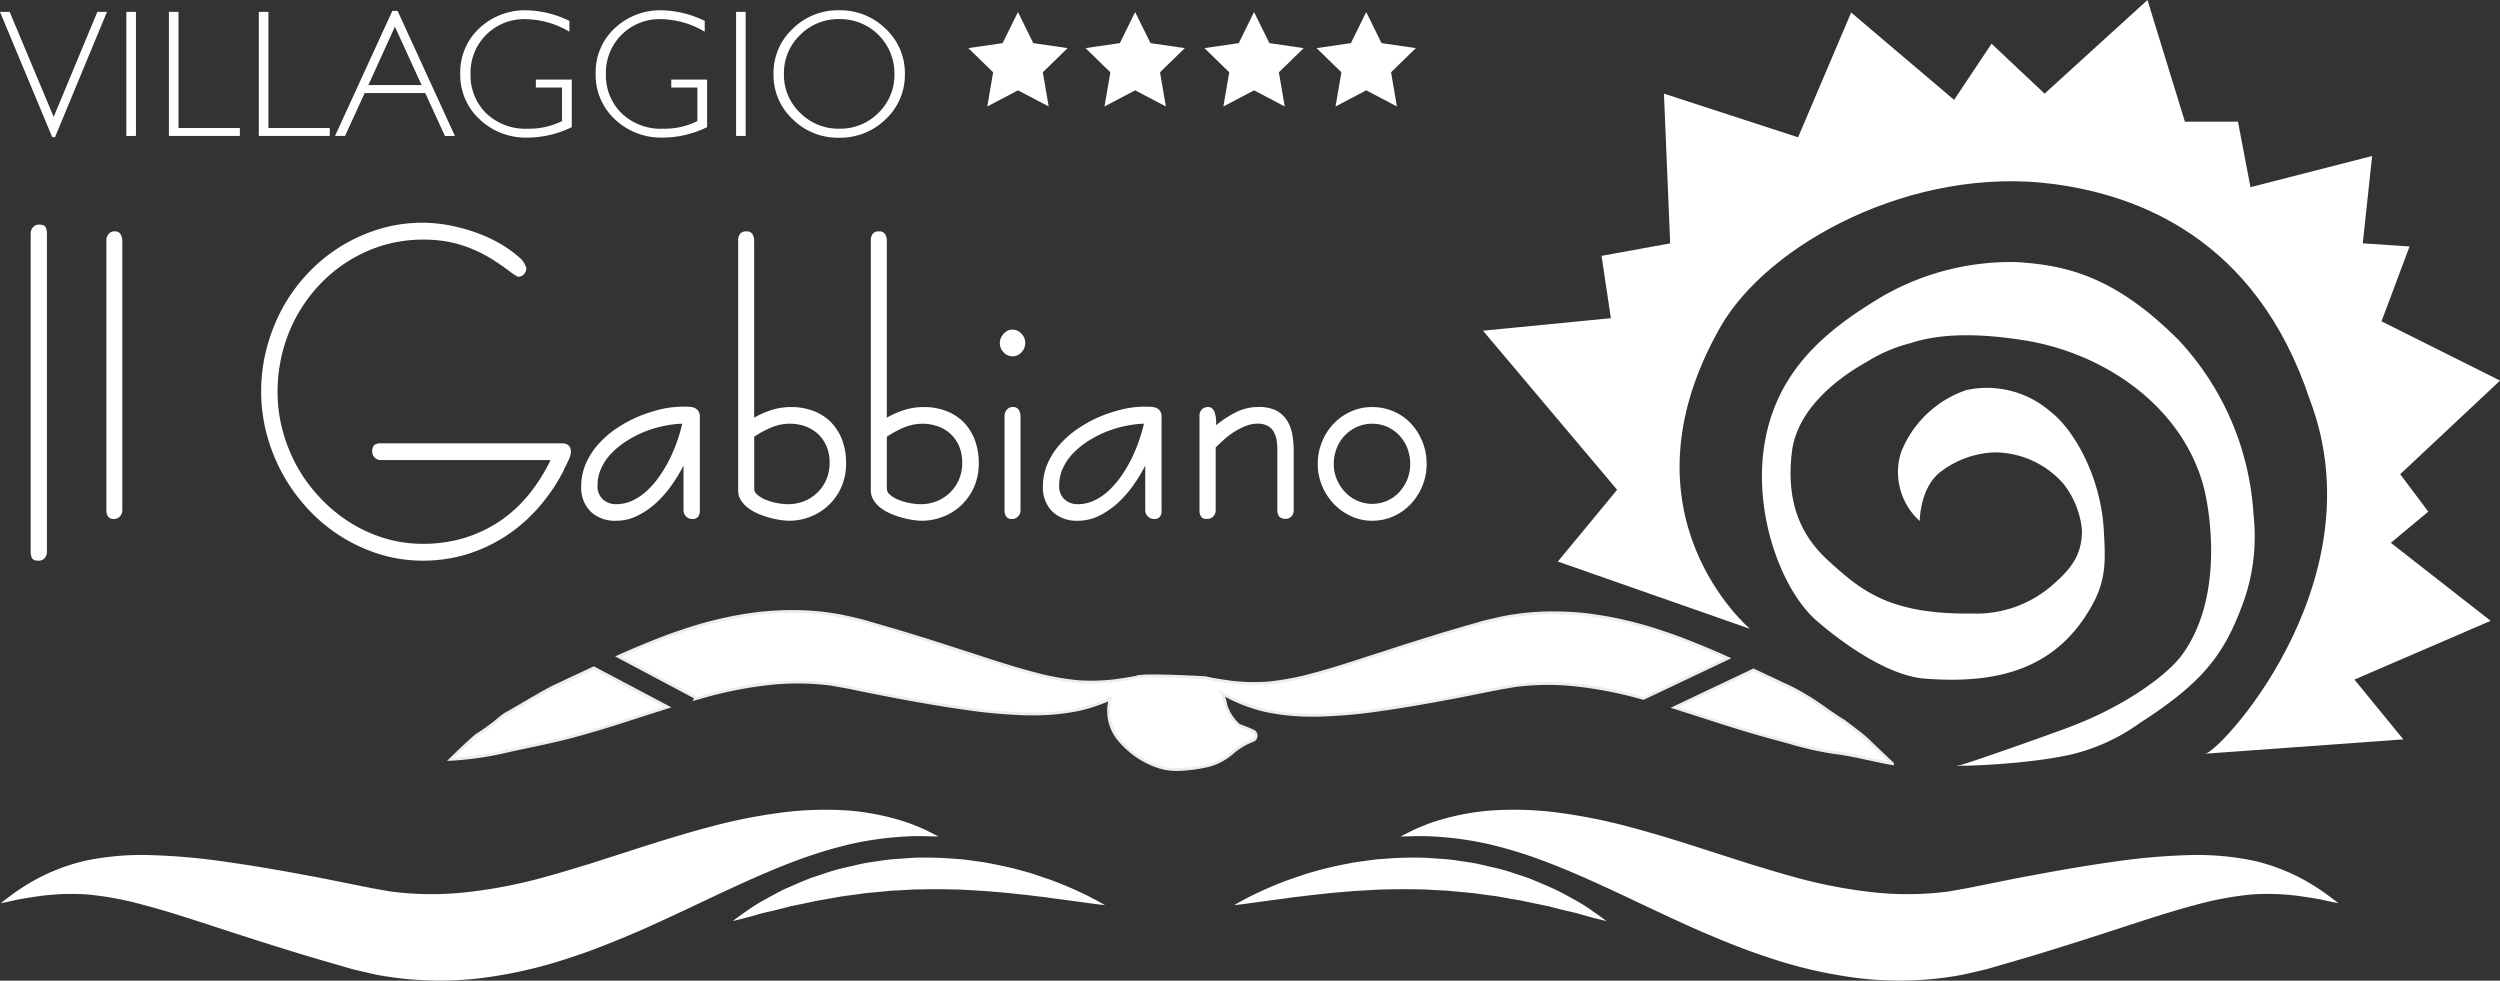 <svg xmlns="http://www.w3.org/2000/svg" width="188.445" height="73.921" viewBox="0 0 188.445 73.921">
  <rect x="0" y="0" width="188.445" height="73.921" fill="#333333" stroke="none"/>
  <g id="logo-gabbiano-neg" transform="translate(-560 -50.772)">
    <path id="Tracciato_1" data-name="Tracciato 1" d="M209.111,122.92l.749-.379a9.131,9.131,0,0,1,.922-.41,11.888,11.888,0,0,1,1.321-.465,18.6,18.6,0,0,1,3.737-.7,25.459,25.459,0,0,1,4.955.127,41.665,41.665,0,0,1,5.665,1.127c1.954.519,3.956,1.147,5.969,1.8l3.032.972c1.014.308,2.032.618,3.044.9a37.349,37.349,0,0,0,6.056,1.211,23.877,23.877,0,0,0,5.869-.041l1.429-.254,1.625-.326c1.08-.214,2.137-.437,3.187-.623,2.1-.4,4.148-.748,6.129-1.027a48.159,48.159,0,0,1,5.71-.511,20.793,20.793,0,0,1,5.007.442,14.981,14.981,0,0,1,3.6,1.37,16.27,16.27,0,0,1,2.021,1.3c.441.328.666.513.666.513l-.821-.169c-.521-.133-1.313-.255-2.276-.392a18.051,18.051,0,0,0-3.413-.1,24.44,24.44,0,0,0-4.282.8c-1.566.41-3.277.96-5.114,1.56s-3.787,1.235-5.831,1.861c-1.02.326-2.068.627-3.122.933l-1.592.463c-.592.148-1.227.292-1.846.431a25.834,25.834,0,0,1-7.665.288,34.56,34.56,0,0,1-7.2-1.654c-1.134-.364-2.214-.79-3.268-1.219s-2.07-.865-3.048-1.321c-1.964-.888-3.8-1.786-5.526-2.582s-3.352-1.511-4.876-2.077a33.58,33.58,0,0,0-4.24-1.294,25.189,25.189,0,0,0-3.434-.513,19.855,19.855,0,0,0-2.3-.063Z" transform="translate(456.454 -9.092)" fill="#fff" fill-rule="evenodd"/>
    <path id="Tracciato_2" data-name="Tracciato 2" d="M212.337,132.847s-.453-.095-1.227-.306c-.387-.1-.854-.256-1.388-.375s-1.13-.265-1.766-.438c-.658-.127-1.362-.279-2.1-.434-.752-.109-1.525-.293-2.341-.384l-1.235-.169-1.27-.118-.642-.063-.648-.031c-.433-.02-.867-.056-1.3-.063-.87-.014-1.74-.03-2.6,0-.859.006-1.7.08-2.527.121-.821.072-1.618.128-2.374.221-.759.067-1.475.175-2.144.242-.661.108-1.279.171-1.824.249s-1.025.136-1.42.195c-.789.114-1.252.153-1.252.153s.4-.237,1.111-.606a27.551,27.551,0,0,1,3.061-1.323c.655-.218,1.36-.485,2.132-.676.766-.219,1.588-.393,2.445-.556.428-.087.87-.131,1.315-.2l.672-.089.685-.048a27.611,27.611,0,0,1,2.788-.076c.468.014.935.06,1.4.088a12.458,12.458,0,0,1,1.383.155c.455.067.909.128,1.351.216l1.3.3c.855.185,1.651.492,2.411.729.749.281,1.438.6,2.073.871.63.308,1.19.623,1.682.895a12.578,12.578,0,0,1,1.219.777C211.97,132.563,212.337,132.847,212.337,132.847Z" transform="translate(468.75 -12.65)" fill="#fff" fill-rule="evenodd"/>
    <path id="Tracciato_3" data-name="Tracciato 3" d="M70.81,122.92l-.749-.379a9.2,9.2,0,0,0-.922-.41,11.89,11.89,0,0,0-1.321-.465,18.588,18.588,0,0,0-3.737-.7,25.465,25.465,0,0,0-4.956.127,41.658,41.658,0,0,0-5.665,1.127c-1.954.519-3.956,1.147-5.969,1.8l-3.032.972c-1.014.308-2.033.618-3.045.9a37.349,37.349,0,0,1-6.056,1.211,23.877,23.877,0,0,1-5.869-.041l-1.429-.254-1.625-.326c-1.079-.214-2.137-.437-3.187-.623-2.1-.4-4.148-.748-6.129-1.027a48.161,48.161,0,0,0-5.709-.511,20.791,20.791,0,0,0-5.007.442,14.981,14.981,0,0,0-3.6,1.37,16.274,16.274,0,0,0-2.021,1.3c-.441.328-.666.513-.666.513l.821-.169c.521-.133,1.312-.255,2.276-.392a18.051,18.051,0,0,1,3.413-.1,24.454,24.454,0,0,1,4.283.8c1.565.41,3.277.96,5.113,1.56s3.787,1.235,5.831,1.861c1.021.326,2.068.627,3.122.933l1.592.463c.592.148,1.227.292,1.846.431a25.834,25.834,0,0,0,7.665.288,34.56,34.56,0,0,0,7.2-1.654c1.134-.364,2.214-.79,3.268-1.219s2.069-.865,3.048-1.321c1.964-.888,3.8-1.786,5.526-2.582s3.352-1.511,4.876-2.077a33.56,33.56,0,0,1,4.24-1.294,25.183,25.183,0,0,1,3.434-.513,19.853,19.853,0,0,1,2.3-.063Z" transform="translate(559.943 -9.092)" fill="#fff" fill-rule="evenodd"/>
    <path id="Tracciato_4" data-name="Tracciato 4" d="M109.406,132.847s.453-.095,1.227-.306c.386-.1.854-.256,1.388-.375s1.13-.265,1.766-.438c.658-.127,1.362-.279,2.1-.434.752-.109,1.525-.293,2.341-.384l1.235-.169,1.269-.118.642-.063.648-.031c.433-.02.867-.056,1.3-.063.87-.014,1.741-.03,2.6,0,.859.006,1.7.08,2.527.121.82.072,1.618.128,2.374.221.759.067,1.475.175,2.144.242.661.108,1.279.171,1.824.249s1.026.136,1.421.195c.789.114,1.252.153,1.252.153s-.4-.237-1.111-.606a27.578,27.578,0,0,0-3.06-1.323c-.655-.218-1.36-.485-2.132-.676-.766-.219-1.589-.393-2.445-.556-.428-.087-.87-.131-1.315-.2l-.673-.089-.685-.048a27.626,27.626,0,0,0-2.789-.076c-.468.014-.935.06-1.4.088a12.47,12.47,0,0,0-1.383.155c-.456.067-.909.128-1.351.216l-1.3.3c-.855.185-1.651.492-2.411.729-.749.281-1.438.6-2.073.871-.63.308-1.19.623-1.682.895a12.576,12.576,0,0,0-1.219.777C109.773,132.563,109.406,132.847,109.406,132.847Z" transform="translate(505.825 -12.65)" fill="#fff" fill-rule="evenodd"/>
    <path id="Tracciato_5" data-name="Tracciato 5" d="M148.326,1.8l1.156,2.343,2.585.376L150.2,6.339l.442,2.576L148.326,7.7l-2.312,1.216.441-2.576-1.871-1.822,2.585-.376Z" transform="translate(488.406 49.881)" fill="#fff" fill-rule="evenodd"/>
    <path id="Tracciato_6" data-name="Tracciato 6" d="M165.826,1.8l1.157,2.343,2.585.376L167.7,6.339l.442,2.576L165.826,7.7l-2.312,1.216.442-2.576-1.871-1.822,2.586-.376Z" transform="translate(479.74 49.881)" fill="#fff" fill-rule="evenodd"/>
    <path id="Tracciato_7" data-name="Tracciato 7" d="M183.578,1.8l1.156,2.343,2.585.376-1.87,1.822.442,2.576L183.578,7.7l-2.312,1.216.442-2.576-1.87-1.822,2.585-.376Z" transform="translate(470.95 49.881)" fill="#fff" fill-rule="evenodd"/>
    <path id="Tracciato_8" data-name="Tracciato 8" d="M200.328,1.8l1.156,2.343,2.585.376L202.2,6.339l.441,2.576L200.328,7.7l-2.313,1.216.442-2.576-1.87-1.822,2.585-.376Z" transform="translate(462.655 49.881)" fill="#fff" fill-rule="evenodd"/>
    <path id="Tracciato_9" data-name="Tracciato 9" d="M4.588,34.216a.724.724,0,0,1,.175-.485.6.6,0,0,1,.473-.191c.251,0,.4.064.473.191a1.053,1.053,0,0,1,.1.485V58.19a.718.718,0,0,1-.175.493.581.581,0,0,1-.449.191c-.267,0-.427-.064-.5-.191a1.043,1.043,0,0,1-.1-.493V34.216Zm5.7.509h0a.72.72,0,0,1,.175-.477.545.545,0,0,1,.442-.2.483.483,0,0,1,.465.231,1.048,1.048,0,0,1,.122.493V55.066a.657.657,0,0,1-.183.469.581.581,0,0,1-.434.191.5.5,0,0,1-.464-.191.8.8,0,0,1-.122-.469V34.725Z" transform="translate(557.728 34.163)" fill="#fff" fill-rule="evenodd"/>
    <path id="Tracciato_10" data-name="Tracciato 10" d="M48.023,51.157a.656.656,0,0,1-.457-.183.57.57,0,0,1-.19-.445.632.632,0,0,1,.16-.517.811.811,0,0,1,.488-.119H61.661a.873.873,0,0,1,.48.127.612.612,0,0,1,.2.533,1.337,1.337,0,0,1-.145.548c-.1.215-.19.422-.289.6a.21.21,0,0,1-.023.04.415.415,0,0,0-.031.056.6.6,0,0,1-.023.064l.015-.008-.091.175a13.41,13.41,0,0,1-1.92,2.782,12.089,12.089,0,0,1-2.461,2.114,11.782,11.782,0,0,1-2.91,1.343,11.329,11.329,0,0,1-3.261.469,10.974,10.974,0,0,1-3.192-.461,12.317,12.317,0,0,1-5.371-3.315,13.254,13.254,0,0,1-3.184-5.62A12.444,12.444,0,0,1,39,46a12.756,12.756,0,0,1,.442-3.378,13.592,13.592,0,0,1,1.234-3.045,12.649,12.649,0,0,1,1.913-2.576,12.1,12.1,0,0,1,2.468-1.988,12.342,12.342,0,0,1,2.9-1.288,11.065,11.065,0,0,1,5.165-.278,13.872,13.872,0,0,1,2,.533,11.513,11.513,0,0,1,1.9.866,8.719,8.719,0,0,1,1.6,1.184,1.676,1.676,0,0,1,.2.278,2.248,2.248,0,0,1,.168.365.737.737,0,0,1-.152.437.622.622,0,0,1-.464.231,1.751,1.751,0,0,1-.29-.159.991.991,0,0,0-.145-.095q-.812-.62-1.577-1.1A10.755,10.755,0,0,0,54.8,35.2a9.855,9.855,0,0,0-1.684-.5,10.874,10.874,0,0,0-4.838.239A10.868,10.868,0,0,0,45.662,36.1a11.135,11.135,0,0,0-2.217,1.789,11.558,11.558,0,0,0-2.819,5.063A11.871,11.871,0,0,0,40.237,46a11.164,11.164,0,0,0,.4,3,12,12,0,0,0,1.12,2.727A11.561,11.561,0,0,0,43.5,54.057a11.255,11.255,0,0,0,2.225,1.82,10.831,10.831,0,0,0,2.606,1.177,9.9,9.9,0,0,0,2.872.413,10.738,10.738,0,0,0,3.07-.43,10.41,10.41,0,0,0,2.659-1.24,10.292,10.292,0,0,0,2.194-1.987,12.968,12.968,0,0,0,1.684-2.655H48.023Zm24.048,3.776h0a.865.865,0,0,1-.115.469.519.519,0,0,1-.473.191.651.651,0,0,1-.647-.66v-3.37a11.355,11.355,0,0,1-.922,1.518,8.106,8.106,0,0,1-1.181,1.335,5.989,5.989,0,0,1-1.394.946,3.537,3.537,0,0,1-1.577.366,2.663,2.663,0,0,1-1.912-.675,2.539,2.539,0,0,1-.724-1.956,4.167,4.167,0,0,1,.358-1.7,5.5,5.5,0,0,1,.96-1.471,7.345,7.345,0,0,1,1.379-1.184,10.072,10.072,0,0,1,1.623-.874,11.364,11.364,0,0,1,1.7-.548,7.267,7.267,0,0,1,1.592-.191h.115c.114,0,.244,0,.389.008a1.657,1.657,0,0,1,.4.072.735.735,0,0,1,.3.231.7.7,0,0,1,.122.445v7.049Zm-6.308-.453h0A2.87,2.87,0,0,0,67,54.2a4.255,4.255,0,0,0,1.082-.739,6.565,6.565,0,0,0,.93-1.073,9.674,9.674,0,0,0,.762-1.28,11.2,11.2,0,0,0,.579-1.367,13.412,13.412,0,0,0,.389-1.328,7.647,7.647,0,0,0-1.333.159,8.546,8.546,0,0,0-1.425.413,8.143,8.143,0,0,0-1.364.684,6.193,6.193,0,0,0-1.158.914,4.022,4.022,0,0,0-.808,1.145,3.066,3.066,0,0,0-.3,1.367,1.3,1.3,0,0,0,.4,1.017,1.424,1.424,0,0,0,1.021.366Zm10.4-1.2h0a.585.585,0,0,0,.236.485,2.125,2.125,0,0,0,.64.382,4.247,4.247,0,0,0,.838.246,4.627,4.627,0,0,0,.846.087,3.249,3.249,0,0,0,1.211-.231,2.971,2.971,0,0,0,1-.652,3.011,3.011,0,0,0,.67-.986,3.157,3.157,0,0,0,.244-1.248,3.2,3.2,0,0,0-.229-1.24,2.872,2.872,0,0,0-.632-.922,2.9,2.9,0,0,0-.945-.581,3.4,3.4,0,0,0-1.188-.207,3.636,3.636,0,0,0-1.409.286,7.728,7.728,0,0,0-1.28.692v3.888Zm0-5.326h0a7.162,7.162,0,0,1,1.333-.581,4.86,4.86,0,0,1,1.432-.215,4.675,4.675,0,0,1,1.706.294,3.741,3.741,0,0,1,1.311.843,3.928,3.928,0,0,1,.846,1.336,5.041,5.041,0,0,1,.3,1.788,4.384,4.384,0,0,1-.335,1.717,4.205,4.205,0,0,1-2.3,2.265,4.329,4.329,0,0,1-1.653.326,4.456,4.456,0,0,1-.663-.056,6.6,6.6,0,0,1-.823-.175,5.906,5.906,0,0,1-.846-.294,3.537,3.537,0,0,1-.754-.429,2.187,2.187,0,0,1-.549-.588,1.329,1.329,0,0,1-.213-.747V34.591A.787.787,0,0,1,75.1,34.1a.563.563,0,0,1,.457-.183.509.509,0,0,1,.48.215.929.929,0,0,1,.122.461V47.953Zm10,5.326h0a.585.585,0,0,0,.236.485,2.119,2.119,0,0,0,.64.382,4.236,4.236,0,0,0,.838.246,4.631,4.631,0,0,0,.846.087,3.251,3.251,0,0,0,1.212-.231A3.037,3.037,0,0,0,91.6,52.611a3.157,3.157,0,0,0,.244-1.248,3.2,3.2,0,0,0-.229-1.24,2.678,2.678,0,0,0-1.577-1.5,3.4,3.4,0,0,0-1.188-.207,3.634,3.634,0,0,0-1.409.286,7.7,7.7,0,0,0-1.28.692v3.888Zm0-5.326h0a7.147,7.147,0,0,1,1.333-.581,4.857,4.857,0,0,1,1.432-.215,4.675,4.675,0,0,1,1.706.294,3.741,3.741,0,0,1,1.311.843,3.928,3.928,0,0,1,.846,1.336,5.04,5.04,0,0,1,.3,1.788,4.384,4.384,0,0,1-.335,1.717,4.207,4.207,0,0,1-2.3,2.265,4.327,4.327,0,0,1-1.653.326,4.456,4.456,0,0,1-.663-.056,6.583,6.583,0,0,1-.823-.175,5.884,5.884,0,0,1-.846-.294,3.536,3.536,0,0,1-.754-.429,2.184,2.184,0,0,1-.548-.588,1.33,1.33,0,0,1-.214-.747V34.591A.787.787,0,0,1,85.1,34.1a.563.563,0,0,1,.457-.183.509.509,0,0,1,.48.215.929.929,0,0,1,.122.461V47.953Zm9.473-6.629h0a.913.913,0,0,1,.67.3,1,1,0,0,1,0,1.407.894.894,0,0,1-1.341,0,.992.992,0,0,1-.29-.7.932.932,0,0,1,.084-.382,1.253,1.253,0,0,1,.206-.318.976.976,0,0,1,.3-.231.815.815,0,0,1,.365-.08Zm.6,13.608h0a.657.657,0,0,1-.183.469.582.582,0,0,1-.434.191.5.5,0,0,1-.464-.191.8.8,0,0,1-.122-.469V47.826a.7.7,0,0,1,.175-.469.546.546,0,0,1,.442-.2.483.483,0,0,1,.465.231.956.956,0,0,1,.122.469v7.074Zm10.639,0h0a.861.861,0,0,1-.115.469.519.519,0,0,1-.473.191.651.651,0,0,1-.647-.66v-3.37a11.355,11.355,0,0,1-.922,1.518,8.106,8.106,0,0,1-1.181,1.335,5.989,5.989,0,0,1-1.394.946,3.539,3.539,0,0,1-1.578.366,2.663,2.663,0,0,1-1.912-.675,2.539,2.539,0,0,1-.724-1.956,4.176,4.176,0,0,1,.358-1.7,5.512,5.512,0,0,1,.96-1.471,7.345,7.345,0,0,1,1.379-1.184,10.073,10.073,0,0,1,1.623-.874,11.383,11.383,0,0,1,1.7-.548,7.268,7.268,0,0,1,1.593-.191h.114c.115,0,.244,0,.389.008a1.653,1.653,0,0,1,.4.072.735.735,0,0,1,.3.231.7.7,0,0,1,.122.445v7.049Zm-6.308-.453h0A2.868,2.868,0,0,0,101.8,54.2a4.255,4.255,0,0,0,1.082-.739,6.587,6.587,0,0,0,.929-1.073,9.676,9.676,0,0,0,.762-1.28,11.2,11.2,0,0,0,.579-1.367,13.414,13.414,0,0,0,.389-1.328,7.658,7.658,0,0,0-1.334.159,8.559,8.559,0,0,0-1.425.413,8.119,8.119,0,0,0-1.364.684,6.176,6.176,0,0,0-1.158.914,4.022,4.022,0,0,0-.808,1.145,3.066,3.066,0,0,0-.3,1.367,1.293,1.293,0,0,0,.4,1.017,1.426,1.426,0,0,0,1.021.366Zm9.748,1.113h0c-.236,0-.389-.056-.464-.175a.79.79,0,0,1-.122-.485V47.826a.664.664,0,0,1,.183-.493.624.624,0,0,1,.457-.175.452.452,0,0,1,.312.1.767.767,0,0,1,.183.286,2,2,0,0,1,.1.421c.015.159.023.318.023.485v.072a7.917,7.917,0,0,1,1.485-.97,3.8,3.8,0,0,1,1.722-.4,2.953,2.953,0,0,1,1.288.254,2.143,2.143,0,0,1,.815.715,3.007,3.007,0,0,1,.419,1.057,7.1,7.1,0,0,1,.115,1.312v4.435a.65.65,0,0,1-.168.469.58.58,0,0,1-.45.191c-.411,0-.617-.223-.617-.66V50.377a4.322,4.322,0,0,0-.069-.8,1.86,1.86,0,0,0-.243-.62,1.175,1.175,0,0,0-.465-.405,1.612,1.612,0,0,0-.716-.143,2.34,2.34,0,0,0-.861.167,5.036,5.036,0,0,0-.831.413,5.469,5.469,0,0,0-.777.572q-.366.322-.686.644v4.722a.655.655,0,0,1-.176.469.576.576,0,0,1-.456.192Zm12.429-7.178h0a2.812,2.812,0,0,0-1.127.231,2.992,2.992,0,0,0-.929.644,2.9,2.9,0,0,0-.617.969,3.24,3.24,0,0,0-.221,1.184,3,3,0,0,0,.229,1.161,3.086,3.086,0,0,0,.624.962,2.775,2.775,0,0,0,.922.652,2.787,2.787,0,0,0,2.255,0,2.629,2.629,0,0,0,.9-.644,3.2,3.2,0,0,0,.61-.954,3.156,3.156,0,0,0,.221-1.176,3.269,3.269,0,0,0-.221-1.2,3.135,3.135,0,0,0-.61-.962,2.975,2.975,0,0,0-.9-.636,2.838,2.838,0,0,0-1.135-.231Zm0-1.256h0a4.027,4.027,0,0,1,1.615.326,3.971,3.971,0,0,1,1.3.906,4.478,4.478,0,0,1,.869,1.367,4.377,4.377,0,0,1,.32,1.685,4.286,4.286,0,0,1-.32,1.661,4.373,4.373,0,0,1-.876,1.367,4.151,4.151,0,0,1-1.3.922,3.927,3.927,0,0,1-1.608.334,3.728,3.728,0,0,1-1.585-.342,4.3,4.3,0,0,1-1.3-.922,4.443,4.443,0,0,1-.891-1.367,4.376,4.376,0,0,1,0-3.323,4.344,4.344,0,0,1,.876-1.367,4.131,4.131,0,0,1,1.3-.914A3.868,3.868,0,0,1,122.741,47.158Z" transform="translate(540.687 34.297)" fill="#fff" fill-rule="evenodd"/>
    <path id="Tracciato_11" data-name="Tracciato 11" d="M8.062,1.659,4.148,11.1h-.21L0,1.659H.73L4.046,9.573,7.338,1.659h.724Zm2.185,0h0v9.352H9.524V1.659Zm3.208,0h0v8.75H18.08v.6H12.732V1.659Zm6.776,0h0v8.75h4.626v.6H19.508V1.659Zm9.742-.07h0l4.318,9.423h-.754L32.055,7.777H27.488l-1.481,3.234h-.754l4.319-9.423h.4ZM31.78,7.174h0l-2.013-4.4-2,4.4Zm11.14-4.84h0v.817A6.656,6.656,0,0,0,39.6,2.206a4.032,4.032,0,0,0-4.132,4.133,4.007,4.007,0,0,0,1.166,2.946,4.257,4.257,0,0,0,3.168,1.178,5.493,5.493,0,0,0,2.561-.575V7.361H40.393v-.6H43.1v3.584a7.65,7.65,0,0,1-3.32.789,5.063,5.063,0,0,1-3.631-1.38,4.546,4.546,0,0,1-1.457-3.44A4.528,4.528,0,0,1,36.121,2.9a5.007,5.007,0,0,1,3.592-1.361,7.717,7.717,0,0,1,3.207.8Zm10.2,0h0v.817a6.656,6.656,0,0,0-3.316-.945,4.032,4.032,0,0,0-4.132,4.133,4.007,4.007,0,0,0,1.166,2.946,4.257,4.257,0,0,0,3.168,1.178,5.493,5.493,0,0,0,2.561-.575V7.361H50.6v-.6H53.3v3.584a7.65,7.65,0,0,1-3.32.789,5.063,5.063,0,0,1-3.631-1.38A4.546,4.546,0,0,1,44.9,6.311,4.528,4.528,0,0,1,46.325,2.9a5.007,5.007,0,0,1,3.592-1.361,7.715,7.715,0,0,1,3.207.8Zm3.087-.676h0v9.352h-.723V1.659Zm7.037-.121h0a4.889,4.889,0,0,1,3.522,1.4,4.558,4.558,0,0,1,1.442,3.406,4.554,4.554,0,0,1-1.442,3.4,4.889,4.889,0,0,1-3.522,1.4,4.837,4.837,0,0,1-3.5-1.4,4.549,4.549,0,0,1-1.438-3.4,4.556,4.556,0,0,1,1.438-3.406,4.837,4.837,0,0,1,3.5-1.4Zm.027,8.925h0a4.023,4.023,0,0,0,2.95-1.2,3.971,3.971,0,0,0,1.2-2.927,4.089,4.089,0,0,0-4.151-4.133A4.063,4.063,0,0,0,60.309,3.4a3.956,3.956,0,0,0-1.217,2.939,3.941,3.941,0,0,0,1.217,2.927A4.066,4.066,0,0,0,63.275,10.463Z" transform="translate(560 50.01)" fill="#fff" fill-rule="evenodd"/>
    <path id="Sottrazione_2" data-name="Sottrazione 2" d="M54.79,11.909a4.44,4.44,0,0,1-1.471-.221,6.539,6.539,0,0,1-2.894-1.969,3.373,3.373,0,0,1-.708-3.129,12.747,12.747,0,0,1-2.222.762,16.245,16.245,0,0,1-3.629.365c-.15,0-.3,0-.451,0A38.848,38.848,0,0,1,38.764,7.3c-1.511-.212-3.145-.486-4.995-.836-.61-.108-1.207-.229-1.84-.356L31.891,6.1l-.008,0-.711-.142-.26-.052L30.3,5.778l-.027-.005-.43-.086-1.165-.208a19.812,19.812,0,0,0-2.535-.164,19.339,19.339,0,0,0-2.248.131,30.491,30.491,0,0,0-4.934.987l-.518.146.042-.079L12.638,3.391c.632-.288,1.335-.589,2.149-.922.968-.395,1.792-.715,2.662-.994A28.211,28.211,0,0,1,23.316.127,23.694,23.694,0,0,1,25.739,0a19.525,19.525,0,0,1,3.823.362c.465.1,1,.226,1.5.351l1.3.378.109.032.083.024c.778.225,1.583.458,2.352.7,1.251.382,2.5.787,3.5,1.113l.436.141.019.006h0l.792.256c1.447.474,2.855.927,4.167,1.272a19.928,19.928,0,0,0,3.49.654c.33.021.661.032.985.032a14.276,14.276,0,0,0,1.8-.111c.814-.116,1.44-.214,1.854-.319a8.026,8.026,0,0,1,.981-.038c1.519,0,3.962.126,4,.148.4.1,1,.195,1.828.314a14.417,14.417,0,0,0,1.8.111c.325,0,.657-.011.986-.032a19.716,19.716,0,0,0,3.49-.654c1.305-.342,2.716-.8,4.167-1.272.377-.121.785-.252,1.323-.427,1.1-.357,2.239-.725,3.428-1.088.741-.237,1.517-.462,2.2-.661l.342-.1,1.3-.377C78.28.694,78.8.576,79.292.466A19.5,19.5,0,0,1,83.112.1a23.746,23.746,0,0,1,2.426.128A28.213,28.213,0,0,1,91.4,1.579c.954.305,1.875.673,2.663.994.861.352,1.564.654,2.213.951L89.912,6.543l-.012,0-.011,0a30.377,30.377,0,0,0-4.936-.988,19.3,19.3,0,0,0-2.239-.13,20,20,0,0,0-2.544.165l-.371.066-.306.055-.022,0-.464.083-.663.132-.2.041-.019,0-.44.089-.709.142h-.006c-.649.131-1.261.254-1.882.364-1.855.351-3.488.625-4.994.837a38.8,38.8,0,0,1-4.652.417c-.152,0-.3,0-.453,0a16.258,16.258,0,0,1-3.628-.364,12.2,12.2,0,0,1-2.934-1.117c-.1-.056-.2-.11-.293-.164a2.956,2.956,0,0,1,.289.865l0,.011a3.459,3.459,0,0,0,.966,1.509c.013.012.155.067.334.137l.019.008.016.006a8.5,8.5,0,0,1,.789.332.374.374,0,0,1,.155.368.351.351,0,0,1-.224.307,5.222,5.222,0,0,0-1.539.911l0,0a4.529,4.529,0,0,1-1.849.989A11.644,11.644,0,0,1,54.79,11.909Zm53.886-.441h0c-.551-.091-1.116-.215-1.715-.347l-.039-.008-.016,0c-.849-.186-1.728-.379-2.584-.481a24.32,24.32,0,0,1-3.524-.8l-.011,0-.158-.044c-.3-.084-.615-.17-.923-.252-1.688-.449-3.406-.995-4.864-1.47l-2.471-.793-.122-.037L98.2,4.41l.993.469.011.005.011.005c.64.3,1.243.588,1.841.863a19.4,19.4,0,0,1,2.586,1.6c.492.342.957.665,1.362.9.086.067.209.16.379.288l.024.018c.484.366,1.148.868,1.415,1.135s1.8,1.715,1.854,1.769ZM0,11.141H0c.673-.671,1.323-1.279,1.93-1.807A13.443,13.443,0,0,0,3.635,8.1l0,0a4.532,4.532,0,0,1,.48-.365c.074-.031.537-.3,1.026-.588.826-.484,2.071-1.213,2.655-1.5.532-.245,1.063-.5,1.626-.761l.217-.1.006,0c.413-.2.786-.372,1.139-.537L16.36,7.2l-.7.225-.012,0-1.519.487-.114.037c-1.461.476-3.181,1.022-4.864,1.47-1.2.316-2.366.561-3.5.8-.354.074-.731.153-1.106.234A24.774,24.774,0,0,1,0,11.141Z" transform="translate(593.974 96.867)" fill="#fff" stroke="#ededed" stroke-miterlimit="22.926" stroke-width="0.216"/>
    <path id="Tracciato_15" data-name="Tracciato 15" d="M274.978,58.648a4.954,4.954,0,0,1-1.411-5.173,8.09,8.09,0,0,1,4.938-4.7,7.312,7.312,0,0,1,6.349,1.646c1.61,1.223,3.763,4.7,4,8.936.12,2.151.2,3.632-.823,5.527-2.562,4.723-6.82,6.113-12.7,5.642-2.852-.228-6.349-2.82-8.113-4.35-2.567-2.225-4.7-7.76-4-12.934.828-6.064,4.986-9.145,8.936-11.523a19.42,19.42,0,0,1,10.112-2.587c4,.235,7.574,1.225,12.228,5.879a21.082,21.082,0,0,1,5.644,13.169,14.733,14.733,0,0,1-.94,7.055c-1.383,3.633-3.056,5.7-7.609,8.625a14.67,14.67,0,0,1-5.206,2.391c-3.839.861-9.822.924-8.38.793-.424.221,5.822-1.947,8.228-2.851,4.372-1.643,7.451-4.006,8.5-5.431,3.292-4.468,2.044-11.209,1.646-12.7-1.63-6.091-7.525-10.112-13.639-11.053-2.188-.337-5.644-.705-8.465.235a11.527,11.527,0,0,0-3.292,1.411c-1.64.912-5.225,3.262-5.644,6.82-.47,4,.835,6.442,2.822,8.231,2.352,2.116,4.468,4,10.754,3.917a8.723,8.723,0,0,0,5.942-2.036c1.515-1.3,2.352-2.337,2.352-4.233a6.616,6.616,0,0,0-1.411-3.527,6.936,6.936,0,0,0-5.173-2.352,7.116,7.116,0,0,0-4,1.411C274.978,56.061,274.978,58.648,274.978,58.648Z" transform="translate(429.728 31.396)" fill="#fff" fill-rule="evenodd"/>
    <path id="Tracciato_16" data-name="Tracciato 16" d="M227.073,42.328l4.469-5.409L221.43,24.926l9.642-.94-.705-4.7,5.174-.941-.471-11.287,10.112,3.292,4-9.405,7.76,6.584,2.822-4.233,4,3.762L271.518,0l2.822,9.171h4l.941,4.939,9.171-2.352-.705,6.584,3.527.235-2.116,5.644,8.935,4.468-7.525,7.055,2.116,2.822-2.822,2.351,7.525,5.879-10.269,4.429,3.685,4.507L275.78,56.819c.69.46,13.3-12.736,7.966-26.719-4.068-12.2-13.037-15.393-19.283-16.226-10.582-1.411-21.56,4.462-25.162,10.817-8,14.11,2.261,22.713,2.261,22.713Z" transform="translate(450.354 50.772)" fill="#fff" fill-rule="evenodd"/>
  </g>
</svg>
